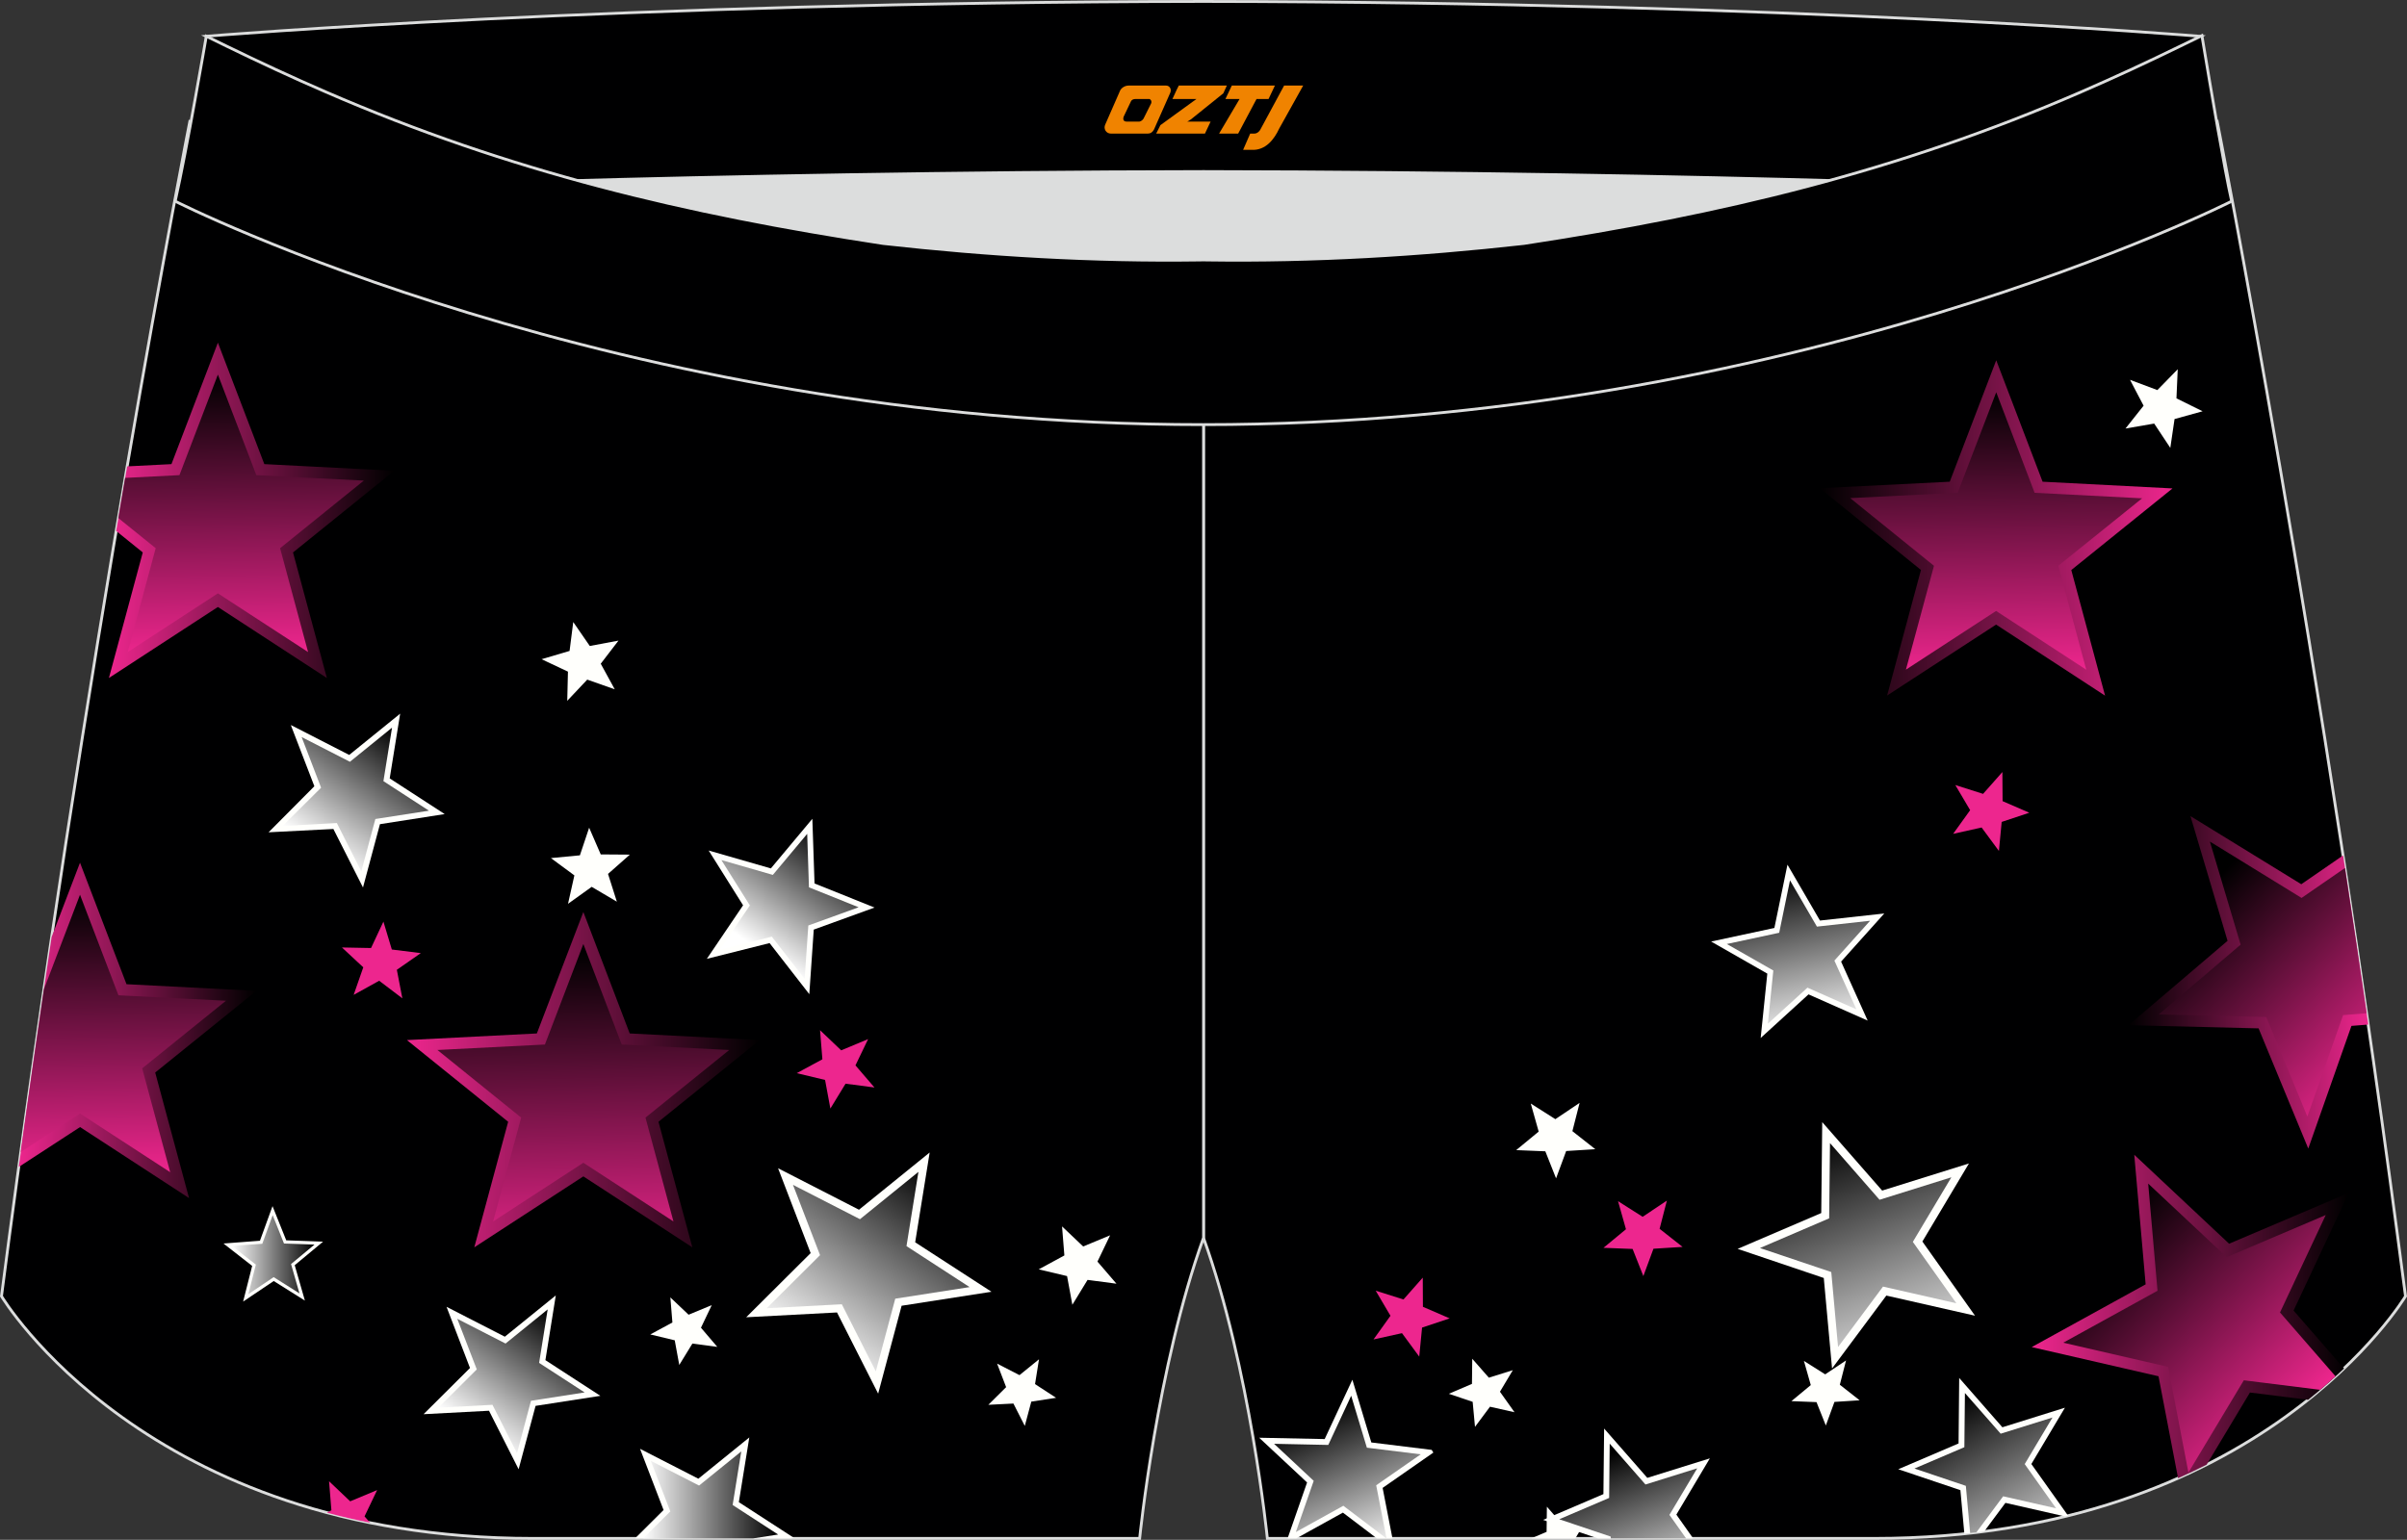 <?xml version="1.0" encoding="utf-8"?>
<!-- Generator: Adobe Illustrator 22.0.0, SVG Export Plug-In . SVG Version: 6.00 Build 0)  -->
<svg xmlns="http://www.w3.org/2000/svg" xmlns:xlink="http://www.w3.org/1999/xlink" version="1.1" id="图层_1" x="0px" y="0px" width="340.57px" height="217.94px" viewBox="0 0 340.57 217.94" enable-background="new 0 0 340.57 217.94" xml:space="preserve">
<rect x="0" y="0" width="340.57" height="217.94" fill="#333333" stroke="none"/>
<g>
	<path fill="#000001" stroke="#DCDDDD" stroke-width="0.4" stroke-miterlimit="22.926" d="M217.19,46.25   c38.19-5.81,64.25-13.27,96.53-29.03c0,0,14.83,75.21,26.64,166.24c0,0-20.45,34.28-75.19,34.28s-85.85,0-85.85,0   s-2.45-24.27-9.04-42.56V60.11l0.44-11.42l-0.44,11.42V48.68C186.03,48.88,201.66,47.99,217.19,46.25z"/>
	<polygon fill="#FFFFFC" points="226.1,217.74 218.34,215.12 226.87,211.47 226.97,202.19 233.08,209.17 241.93,206.41    237.19,214.37 239.57,217.74  "/>
	
		<linearGradient id="SVGID_1_" gradientUnits="userSpaceOnUse" x1="220.814" y1="716.029" x2="265.687" y2="716.029" gradientTransform="matrix(1 0 0 1 66.65 -529.696)">
		<stop offset="0" style="stop-color:#ED268D"/>
		<stop offset="1" style="stop-color:#000000"/>
	</linearGradient>
	<path fill="url(#SVGID_1_)" d="M315.4,176.03l16.94-7.2l-7.82,16.66l7.14,8.2c-1.49,1.42-3.18,2.91-5.08,4.43l-8.23-1.03   l-6.13,10.21c-1.3,0.66-2.64,1.3-4.04,1.92l-2.77-14.43l-17.94-4.13l16.12-8.88l-1.61-18.34L315.4,176.03z"/>
	
		<linearGradient id="SVGID_2_" gradientUnits="userSpaceOnUse" x1="240.744" y1="604.419" x2="190.839" y2="604.419" gradientTransform="matrix(1 0 0 1 66.65 -529.696)">
		<stop offset="0" style="stop-color:#ED268D"/>
		<stop offset="1" style="stop-color:#000000"/>
	</linearGradient>
	<polygon fill="url(#SVGID_2_)" points="275.87,68.18 257.49,69.1 271.8,80.67 267.01,98.44 282.43,88.4 297.85,98.46 293.07,80.68    307.39,69.13 289.01,68.18 282.45,50.99  "/>
	
		<linearGradient id="SVGID_3_" gradientUnits="userSpaceOnUse" x1="268.433" y1="668.738" x2="234.521" y2="668.738" gradientTransform="matrix(1 0 0 1 66.65 -529.696)">
		<stop offset="0" style="stop-color:#ED268D"/>
		<stop offset="1" style="stop-color:#000000"/>
	</linearGradient>
	<path fill="url(#SVGID_3_)" d="M315.18,133.16l-14.01,11.94l18.4,0.45l7.03,17.01l6.11-17.36l2.38-0.19   c-1.19-8.23-2.38-16.23-3.56-23.94l-5.92,4.08l-15.68-9.64L315.18,133.16z"/>
	
		<linearGradient id="SVGID_4_" gradientUnits="userSpaceOnUse" x1="260.764" y1="727.657" x2="226.642" y2="694.706" gradientTransform="matrix(1 0 0 1 66.65 -529.696)">
		<stop offset="0" style="stop-color:#ED268D"/>
		<stop offset="0.804" style="stop-color:#000000"/>
	</linearGradient>
	<path fill="url(#SVGID_4_)" d="M303.95,167.52l11.11,10.41l14.01-5.96l-6.47,13.79l7.86,9.04c-0.69,0.63-1.41,1.26-2.18,1.91   l-10.8-1.35l-7.84,13.06l-2.87-14.96l-14.84-3.42l13.34-7.35L303.95,167.52z"/>
	
		<linearGradient id="SVGID_5_" gradientUnits="userSpaceOnUse" x1="216.218" y1="624.703" x2="215.529" y2="585.217" gradientTransform="matrix(1 0 0 1 66.65 -529.696)">
		<stop offset="0" style="stop-color:#ED268D"/>
		<stop offset="1" style="stop-color:#000000"/>
	</linearGradient>
	<polygon fill="url(#SVGID_5_)" points="282.45,55.52 277,69.74 261.79,70.5 273.64,80.08 269.67,94.78 282.43,86.47 295.19,94.79    291.23,80.08 303.09,70.53 287.88,69.75  "/>
	
		<linearGradient id="SVGID_6_" gradientUnits="userSpaceOnUse" x1="271.476" y1="681.631" x2="238.476" y2="649.964" gradientTransform="matrix(1 0 0 1 66.65 -529.696)">
		<stop offset="0" style="stop-color:#ED268D"/>
		<stop offset="0.804" style="stop-color:#000000"/>
	</linearGradient>
	<path fill="url(#SVGID_6_)" d="M312.68,119.11l4.35,14.59l-11.59,9.88l15.22,0.37l5.81,14.08l5.06-14.36l3.32-0.26   c-1.02-7.03-2.04-13.9-3.06-20.56l-6.14,4.24L312.68,119.11z"/>
	<polygon fill="#FFFFFC" points="251.06,131.34 242.11,133.26 250.06,137.8 249.12,146.91 255.89,140.74 264.26,144.45 260.5,136.1    266.61,129.29 257.51,130.29 252.91,122.38  "/>
	<polygon fill="#FFFFFC" points="257.69,171.69 245.86,176.76 258.05,180.88 259.22,193.69 266.9,183.37 279.45,186.22 272,175.72    278.59,164.67 266.31,168.51 257.83,158.82  "/>
	<path fill="#FFFFFC" d="M277.12,204.3l-8.53,3.65l8.79,2.96l0.56,6.17c0.95-0.1,1.89-0.21,2.81-0.33l3-4.04l8.44,1.92l0.43-0.1   l-5.2-7.32l4.75-7.97l-8.85,2.77l-6.11-6.98L277.12,204.3z"/>
	<polygon fill="#FFFFFC" points="208.27,195.87 205,197.27 208.37,198.41 208.7,201.95 210.82,199.1 214.29,199.88 212.23,196.98    214.05,193.93 210.66,194.99 208.31,192.31  "/>
	<polygon fill="#FFFFFC" points="218.83,216.81 216.65,217.74 222.89,217.74 224.61,214.87 221.21,215.93 218.87,213.25  "/>
	<polygon fill="#FFFFFC" points="256.21,196.04 253.47,198.31 257.02,198.45 258.34,201.76 259.56,198.42 263.12,198.19    260.32,195.99 261.2,192.55 258.25,194.52 255.24,192.62  "/>
	<polygon fill="#ED268E" points="230.06,173.98 226.88,176.61 231,176.77 232.52,180.61 233.95,176.74 238.07,176.48 234.82,173.92    235.85,169.93 232.42,172.22 228.94,170.01  "/>
	<polygon fill="#FFFFFC" points="217.71,160.16 214.53,162.78 218.65,162.95 220.17,166.78 221.6,162.91 225.72,162.65    222.48,160.1 223.5,156.1 220.07,158.4 216.59,156.19  "/>
	<polygon fill="#FFFFFC" points="303.3,57.42 300.74,60.65 304.8,59.95 307.08,63.39 307.68,59.31 311.65,58.21 307.95,56.38    308.13,52.26 305.25,55.21 301.38,53.76  "/>
	<polygon fill="#ED268E" points="283.35,113.39 287.13,115.03 283.22,116.33 282.83,120.44 280.38,117.12 276.35,118.02    278.76,114.67 276.66,111.11 280.59,112.36 283.32,109.27  "/>
	<path fill="#FFFFFC" d="M202.81,205.59c-0.08-0.13-0.16-0.25-0.24-0.38l-8.54-1.05l-2.68-8.88l-3.92,8.4l-9.27-0.19l6.78,6.33   l-2.76,7.92h1.23l6.6-3.65l4.81,3.65h2.2l-1.39-7.15L202.81,205.59z"/>
	
		<linearGradient id="SVGID_7_" gradientUnits="userSpaceOnUse" x1="191.776" y1="680.332" x2="184.478" y2="645.893" gradientTransform="matrix(1 0 0 1 66.65 -529.696)">
		<stop offset="0.114" style="stop-color:#FFFFFF"/>
		<stop offset="0.792" style="stop-color:#000000"/>
	</linearGradient>
	<polygon fill="url(#SVGID_7_)" points="253.27,124.6 251.74,132.02 244.33,133.61 250.91,137.36 250.14,144.89 255.74,139.79    262.67,142.86 259.55,135.96 264.6,130.32 257.08,131.15  "/>
	
		<linearGradient id="SVGID_8_" gradientUnits="userSpaceOnUse" x1="207.277" y1="731.371" x2="188.111" y2="680.705" gradientTransform="matrix(1 0 0 1 66.65 -529.696)">
		<stop offset="0.114" style="stop-color:#FFFFFF"/>
		<stop offset="0.808" style="stop-color:#000000"/>
	</linearGradient>
	<polygon fill="url(#SVGID_8_)" points="258.93,161.79 258.81,172.44 249.02,176.64 259.11,180.04 260.07,190.65 266.43,182.1    276.81,184.46 270.65,175.77 276.1,166.63 265.94,169.81  "/>
	
		<linearGradient id="SVGID_9_" gradientUnits="userSpaceOnUse" x1="227.161" y1="757.593" x2="202.785" y2="713.842" gradientTransform="matrix(1 0 0 1 66.65 -529.696)">
		<stop offset="0.114" style="stop-color:#FFFFFF"/>
		<stop offset="0.684" style="stop-color:#000000"/>
	</linearGradient>
	<path fill="url(#SVGID_9_)" d="M278.02,197.16l-0.08,7.67l-7.06,3.02l7.27,2.45l0.61,6.68c0.29-0.03,0.59-0.06,0.88-0.1l3.79-5.1   l7.49,1.7l-4.44-6.26l3.93-6.59l-7.33,2.29L278.02,197.16z"/>
	
		<linearGradient id="SVGID_10_" gradientUnits="userSpaceOnUse" x1="171.171" y1="760.335" x2="157.671" y2="725.46" gradientTransform="matrix(1 0 0 1 66.65 -529.696)">
		<stop offset="0.114" style="stop-color:#FFFFFF"/>
		<stop offset="0.718" style="stop-color:#000000"/>
	</linearGradient>
	<polygon fill="url(#SVGID_10_)" points="227.92,217.74 227.9,217.48 220.62,215.03 227.68,212.01 227.76,204.33 232.82,210.11    240.14,207.82 236.21,214.41 238.57,217.74  "/>
	
		<linearGradient id="SVGID_11_" gradientUnits="userSpaceOnUse" x1="130.577" y1="752.891" x2="118.077" y2="723.474" gradientTransform="matrix(1 0 0 1 66.65 -529.696)">
		<stop offset="0.114" style="stop-color:#FFFFFF"/>
		<stop offset="0.808" style="stop-color:#000000"/>
	</linearGradient>
	<polygon fill="url(#SVGID_11_)" points="191.18,197.55 193.4,204.9 201.02,205.84 194.72,210.22 196.18,217.74 196.16,217.74    190.07,213.12 183.35,216.84 185.88,209.59 180.27,204.35 187.94,204.51  "/>
	<polygon fill="#ED268E" points="201.33,184.96 205.12,186.6 201.21,187.9 200.81,192.01 198.37,188.69 194.34,189.58    196.74,186.23 194.65,182.68 198.58,183.92 201.31,180.83  "/>
	<path fill="#000001" stroke="#DCDDDD" stroke-width="0.4" stroke-miterlimit="22.926" d="M123.38,46.25   C85.2,40.44,59.14,32.98,26.85,17.22c0,0-14.83,75.21-26.64,166.24c0,0,20.45,34.28,75.19,34.28s85.85,0,85.85,0   s2.44-24.27,9.04-42.56V60.11l-0.45-11.42l0.45,11.42V48.68C154.54,48.88,138.91,47.99,123.38,46.25z"/>
	<polygon fill="#FFFFFC" points="31.62,176 35.68,179.17 34.4,184.22 38.73,181.31 43.14,184.08 41.7,179.07 45.71,175.74    40.5,175.55 38.56,170.71 36.78,175.61  "/>
	<path fill="#ED268E" d="M52.36,215.52l-0.78-0.9l1.78-3.72l-3.81,1.59l-2.99-2.84l0.33,4.11l-0.63,0.34   C48.22,214.62,50.25,215.1,52.36,215.52z"/>
	<polygon fill="#FFFFFC" points="111.83,217.74 112.33,217.66 104.54,212.61 106.02,203.45 98.81,209.29 90.56,205.06 93.89,213.72    89.85,217.74  "/>
	<polygon fill="#FFFFFC" points="41.18,102.63 41.17,102.68 44.48,111.28 38,117.8 47.17,117.33 51.36,125.61 53.76,116.65    62.92,115.22 55.14,110.17 56.62,101.01 49.41,106.85  "/>
	<polygon fill="#FFFFFC" points="115.25,125.04 123.74,128.45 115.14,131.57 114.51,140.71 108.89,133.48 100.01,135.71    105.14,128.13 100.27,120.38 109.07,122.91 114.94,115.89  "/>
	<polygon fill="#FFFFFC" points="129.49,175.83 140.29,182.83 127.57,184.81 124.25,197.25 118.43,185.76 105.58,186.44    114.7,177.36 110.09,165.35 121.54,171.22 131.54,163.12  "/>
	<polygon fill="#FFFFFC" points="77.17,192.51 84.95,197.56 75.78,198.98 73.38,207.95 69.19,199.67 59.93,200.16 66.5,193.62    63.18,184.96 71.43,189.19 78.64,183.35  "/>
	<polygon fill="#FFFFFC" points="146.45,195.9 149.43,197.84 145.92,198.38 145,201.82 143.39,198.65 139.84,198.83 142.36,196.33    141.08,193 144.25,194.63 147.01,192.39  "/>
	<polygon fill="#FFFFFC" points="99.18,187.92 101.49,190.63 97.97,190.16 96.11,193.19 95.47,189.7 92.01,188.87 95.14,187.18    94.85,183.63 97.43,186.08 100.71,184.72  "/>
	<polygon fill="#ED268E" points="121.04,150.79 123.73,153.92 119.64,153.38 117.49,156.9 116.74,152.85 112.73,151.89    116.36,149.93 116.03,145.81 119.02,148.66 122.83,147.07  "/>
	<polygon fill="#FFFFFC" points="155.28,178.56 157.97,181.69 153.88,181.15 151.73,184.67 150.98,180.61 146.97,179.66    150.6,177.69 150.27,173.58 153.26,176.42 157.07,174.84  "/>
	<polygon fill="#FFFFFC" points="85,93.94 86.98,97.56 83.09,96.19 80.26,99.19 80.36,95.06 76.63,93.3 80.59,92.13 81.11,88.04    83.45,91.43 87.51,90.67  "/>
	<polygon fill="#FFFFFC" points="86.03,123.69 87.28,127.62 83.72,125.52 80.37,127.92 81.27,123.9 77.95,121.45 82.05,121.06    83.36,117.15 85,120.93 89.12,120.96  "/>
	<polygon fill="#ED268E" points="56.15,137.26 56.93,141.3 53.65,138.81 50.04,140.81 51.4,136.91 48.38,134.1 52.5,134.18    54.25,130.44 55.44,134.39 59.54,134.9  "/>
	
		<linearGradient id="SVGID_12_" gradientUnits="userSpaceOnUse" x1="37.471" y1="665.705" x2="53.289" y2="643.116" gradientTransform="matrix(1 0 0 1 66.65 -529.696)">
		<stop offset="0.114" style="stop-color:#FFFFFF"/>
		<stop offset="0.808" style="stop-color:#000000"/>
	</linearGradient>
	<polygon fill="url(#SVGID_12_)" points="114.21,118.02 114.46,125.59 121.49,128.41 114.37,130.99 113.85,138.55 109.2,132.57    101.85,134.42 106.1,128.15 102.07,121.73 109.35,123.83  "/>
	
		<linearGradient id="SVGID_13_" gradientUnits="userSpaceOnUse" x1="43.759" y1="725.28" x2="69.814" y2="687.633" gradientTransform="matrix(1 0 0 1 66.65 -529.696)">
		<stop offset="0.114" style="stop-color:#FFFFFF"/>
		<stop offset="0.808" style="stop-color:#000000"/>
	</linearGradient>
	<polygon fill="url(#SVGID_13_)" points="129.95,165.86 128.26,176.37 137.19,182.17 126.67,183.81 123.92,194.1 119.11,184.6    108.48,185.16 116.03,177.65 112.2,167.7 121.68,172.56  "/>
	
		<linearGradient id="SVGID_14_" gradientUnits="userSpaceOnUse" x1="-0.25" y1="732.002" x2="11.379" y2="715.395" gradientTransform="matrix(1 0 0 1 66.65 -529.696)">
		<stop offset="0" style="stop-color:#FFFFFF"/>
		<stop offset="1" style="stop-color:#000000"/>
	</linearGradient>
	<polygon fill="url(#SVGID_14_)" points="77.49,185.33 76.28,192.9 82.72,197.08 75.13,198.26 73.15,205.68 69.68,198.83    62.02,199.24 67.46,193.82 64.7,186.66 71.53,190.16  "/>
	
		<linearGradient id="SVGID_15_" gradientUnits="userSpaceOnUse" x1="-22.274" y1="649.665" x2="-10.644" y2="633.057" gradientTransform="matrix(1 0 0 1 66.65 -529.696)">
		<stop offset="0" style="stop-color:#FFFFFF"/>
		<stop offset="1" style="stop-color:#000000"/>
	</linearGradient>
	<polygon fill="url(#SVGID_15_)" points="55.47,102.99 54.25,110.56 60.69,114.74 53.11,115.92 51.12,123.34 47.66,116.49    39.99,116.9 45.43,111.49 42.68,104.32 49.51,107.82  "/>
	
		<linearGradient id="SVGID_16_" gradientUnits="userSpaceOnUse" x1="-33.849" y1="707.276" x2="-22.155" y2="707.276" gradientTransform="matrix(1 0 0 1 66.65 -529.696)">
		<stop offset="0" style="stop-color:#FFFFFF"/>
		<stop offset="1" style="stop-color:#000000"/>
	</linearGradient>
	<polygon fill="url(#SVGID_16_)" points="38.58,171.99 40.18,176 44.5,176.15 41.18,178.91 42.37,183.06 38.72,180.76 35.14,183.17    36.2,178.99 32.8,176.33 37.11,176.04  "/>
	
		<linearGradient id="SVGID_17_" gradientUnits="userSpaceOnUse" x1="24.351" y1="741.279" x2="43.445" y2="741.279" gradientTransform="matrix(1 0 0 1 66.65 -529.696)">
		<stop offset="0" style="stop-color:#FFFFFF"/>
		<stop offset="1" style="stop-color:#000000"/>
	</linearGradient>
	<polygon fill="url(#SVGID_17_)" points="106.53,217.74 110.1,217.19 103.66,213.01 104.88,205.43 98.91,210.26 92.08,206.76    94.84,213.92 91,217.74  "/>
	<g>
		
			<linearGradient id="SVGID_18_" gradientUnits="userSpaceOnUse" x1="-9.068" y1="682.509" x2="40.837" y2="682.509" gradientTransform="matrix(1 0 0 1 66.65 -529.696)">
			<stop offset="0" style="stop-color:#ED268D"/>
			<stop offset="1" style="stop-color:#000000"/>
		</linearGradient>
		<polygon fill="url(#SVGID_18_)" points="89.1,146.27 107.49,147.21 93.17,158.77 97.96,176.54 82.54,166.5 67.11,176.54     71.9,158.77 57.58,147.21 75.96,146.27 82.54,129.08   "/>
		
			<linearGradient id="SVGID_19_" gradientUnits="userSpaceOnUse" x1="-64.004" y1="675.538" x2="-30.373" y2="675.538" gradientTransform="matrix(1 0 0 1 66.65 -529.696)">
			<stop offset="0" style="stop-color:#ED268D"/>
			<stop offset="1" style="stop-color:#000000"/>
		</linearGradient>
		<path fill="url(#SVGID_19_)" d="M17.9,139.3l18.38,0.94L21.96,151.8l4.79,17.77l-15.42-10.05l-8.68,5.65    c1.54-11.21,3.1-22.09,4.65-32.54l4.02-10.53L17.9,139.3z"/>
		
			<linearGradient id="SVGID_20_" gradientUnits="userSpaceOnUse" x1="-51.242" y1="601.924" x2="-10.87" y2="601.924" gradientTransform="matrix(1 0 0 1 66.65 -529.696)">
			<stop offset="0" style="stop-color:#ED268D"/>
			<stop offset="1" style="stop-color:#000000"/>
		</linearGradient>
		<path fill="url(#SVGID_20_)" d="M37.4,65.69l18.38,0.94L41.46,78.19l4.79,17.77L30.83,85.91L15.41,95.96l4.79-17.77l-3.76-3.04    c0.53-3.15,1.05-6.2,1.55-9.14l6.27-0.32l6.57-17.19L37.4,65.69z"/>
	</g>
	
		<linearGradient id="SVGID_21_" gradientUnits="userSpaceOnUse" x1="16.675" y1="710.268" x2="15.134" y2="647.973" gradientTransform="matrix(1 0 0 1 66.65 -529.696)">
		<stop offset="0.029" style="stop-color:#ED268D"/>
		<stop offset="0.738" style="stop-color:#000000"/>
	</linearGradient>
	<polygon fill="url(#SVGID_21_)" points="82.54,133.61 87.97,147.84 103.18,148.61 91.33,158.18 95.29,172.88 82.54,164.57    69.77,172.88 73.74,158.18 61.89,148.61 77.1,147.84  "/>
	
		<linearGradient id="SVGID_22_" gradientUnits="userSpaceOnUse" x1="-48.959" y1="695.716" x2="-49.648" y2="656.235" gradientTransform="matrix(1 0 0 1 66.65 -529.696)">
		<stop offset="0" style="stop-color:#ED268D"/>
		<stop offset="1" style="stop-color:#000000"/>
	</linearGradient>
	<path fill="url(#SVGID_22_)" d="M11.32,126.64l5.44,14.23l15.21,0.77l-11.85,9.57l3.96,14.7l-12.76-8.31l-8.39,5.46   c1.08-7.85,2.18-15.55,3.28-23.04L11.32,126.64z"/>
	
		<linearGradient id="SVGID_23_" gradientUnits="userSpaceOnUse" x1="-32.16" y1="622.148" x2="-32.849" y2="582.667" gradientTransform="matrix(1 0 0 1 66.65 -529.696)">
		<stop offset="0" style="stop-color:#ED268D"/>
		<stop offset="1" style="stop-color:#000000"/>
	</linearGradient>
	<path fill="url(#SVGID_23_)" d="M30.83,53.02l5.44,14.23l15.21,0.77l-11.85,9.57l3.96,14.7l-12.76-8.31l-12.76,8.31l3.96-14.7   l-5.29-4.27c0.33-1.93,0.65-3.83,0.97-5.68l7.68-0.39L30.83,53.02z"/>
	<path fill="#DCDDDD" d="M217.19,46.25c32.31-4.91,55.93-11.01,82-22.32c-85.24-3.77-172.56-3.77-257.8,0   c26.06,11.31,49.69,17.41,82,22.32C152.9,49.57,187.67,49.57,217.19,46.25z"/>
	<path fill="#000001" stroke="#DCDDDD" stroke-width="0.4" stroke-miterlimit="22.926" d="M41.39,26.9c0,0,57.06-2.52,128.9-2.62   c71.83,0.1,128.9,2.62,128.9,2.62c4.74-2.06,7.2-19.34,12.17-21.76c0,0-58.03-4.84-141.07-4.94C87.25,0.29,29.19,5.13,29.19,5.13   C34.17,7.56,36.64,24.85,41.39,26.9z"/>
	<path fill="#000001" stroke="#DCDDDD" stroke-width="0.4" stroke-miterlimit="22.926" d="M124.94,34.46   c14.85,1.66,29.78,2.55,44.73,2.34l0.61-0.01l0.61,0.01c14.95,0.21,29.88-0.68,44.73-2.34c28.02-4.27,52.81-10.15,78.82-21.44   c4.73-2.05,9.42-4.23,14.05-6.49l3.06-1.49c1.29,7.73,3.2,18.96,4.21,23.44c0,0-62.32,31.65-145.5,31.62   C87.11,60.13,24.79,28.48,24.79,28.48c1.61-7.14,4.4-23.35,4.4-23.35l0.29,0.14l2.58,1.26c4.64,2.26,9.32,4.44,14.06,6.49   C72.13,24.31,96.92,30.19,124.94,34.46z"/>
	
</g>
<g>
	<path fill="#F08300" d="M181.69,12.11l-3.4,6.3c-0.2,0.3-0.5,0.5-0.8,0.5h-0.6l-1,2.3h1.2c2,0.1,3.2-1.5,3.9-3L184.39,12.11h-2.5L181.69,12.11z"/>
	<polygon fill="#F08300" points="174.49,12.11 ,180.39,12.11 ,179.49,14.01 ,177.79,14.01 ,175.19,18.91 ,172.49,18.91 ,175.39,14.01 ,173.39,14.01 ,174.29,12.11"/>
	<polygon fill="#F08300" points="168.49,17.21 ,167.99,17.21 ,168.49,16.91 ,173.09,13.21 ,173.59,12.11 ,166.79,12.11 ,166.49,12.71 ,165.89,14.01 ,168.69,14.01 ,169.29,14.01 ,164.19,17.71    ,163.59,18.91 ,170.19,18.91 ,170.49,18.91 ,171.29,17.21"/>
	<path fill="#F08300" d="M164.99,12.11H159.69C159.19,12.11,158.69,12.41,158.49,12.81L156.39,17.61C156.09,18.21,156.49,18.91,157.19,18.91h5.2c0.4,0,0.7-0.2,0.9-0.6L165.59,13.11C165.79,12.61,165.49,12.11,164.99,12.11z M162.89,14.61L161.79,16.81C161.59,17.11,161.29,17.21,161.19,17.21l-1.8,0C159.19,17.21,158.79,17.11,158.99,16.51l1-2.1c0.1-0.3,0.4-0.4,0.7-0.4h1.9   C162.79,14.01,162.99,14.31,162.89,14.61z"/>
</g>
</svg>